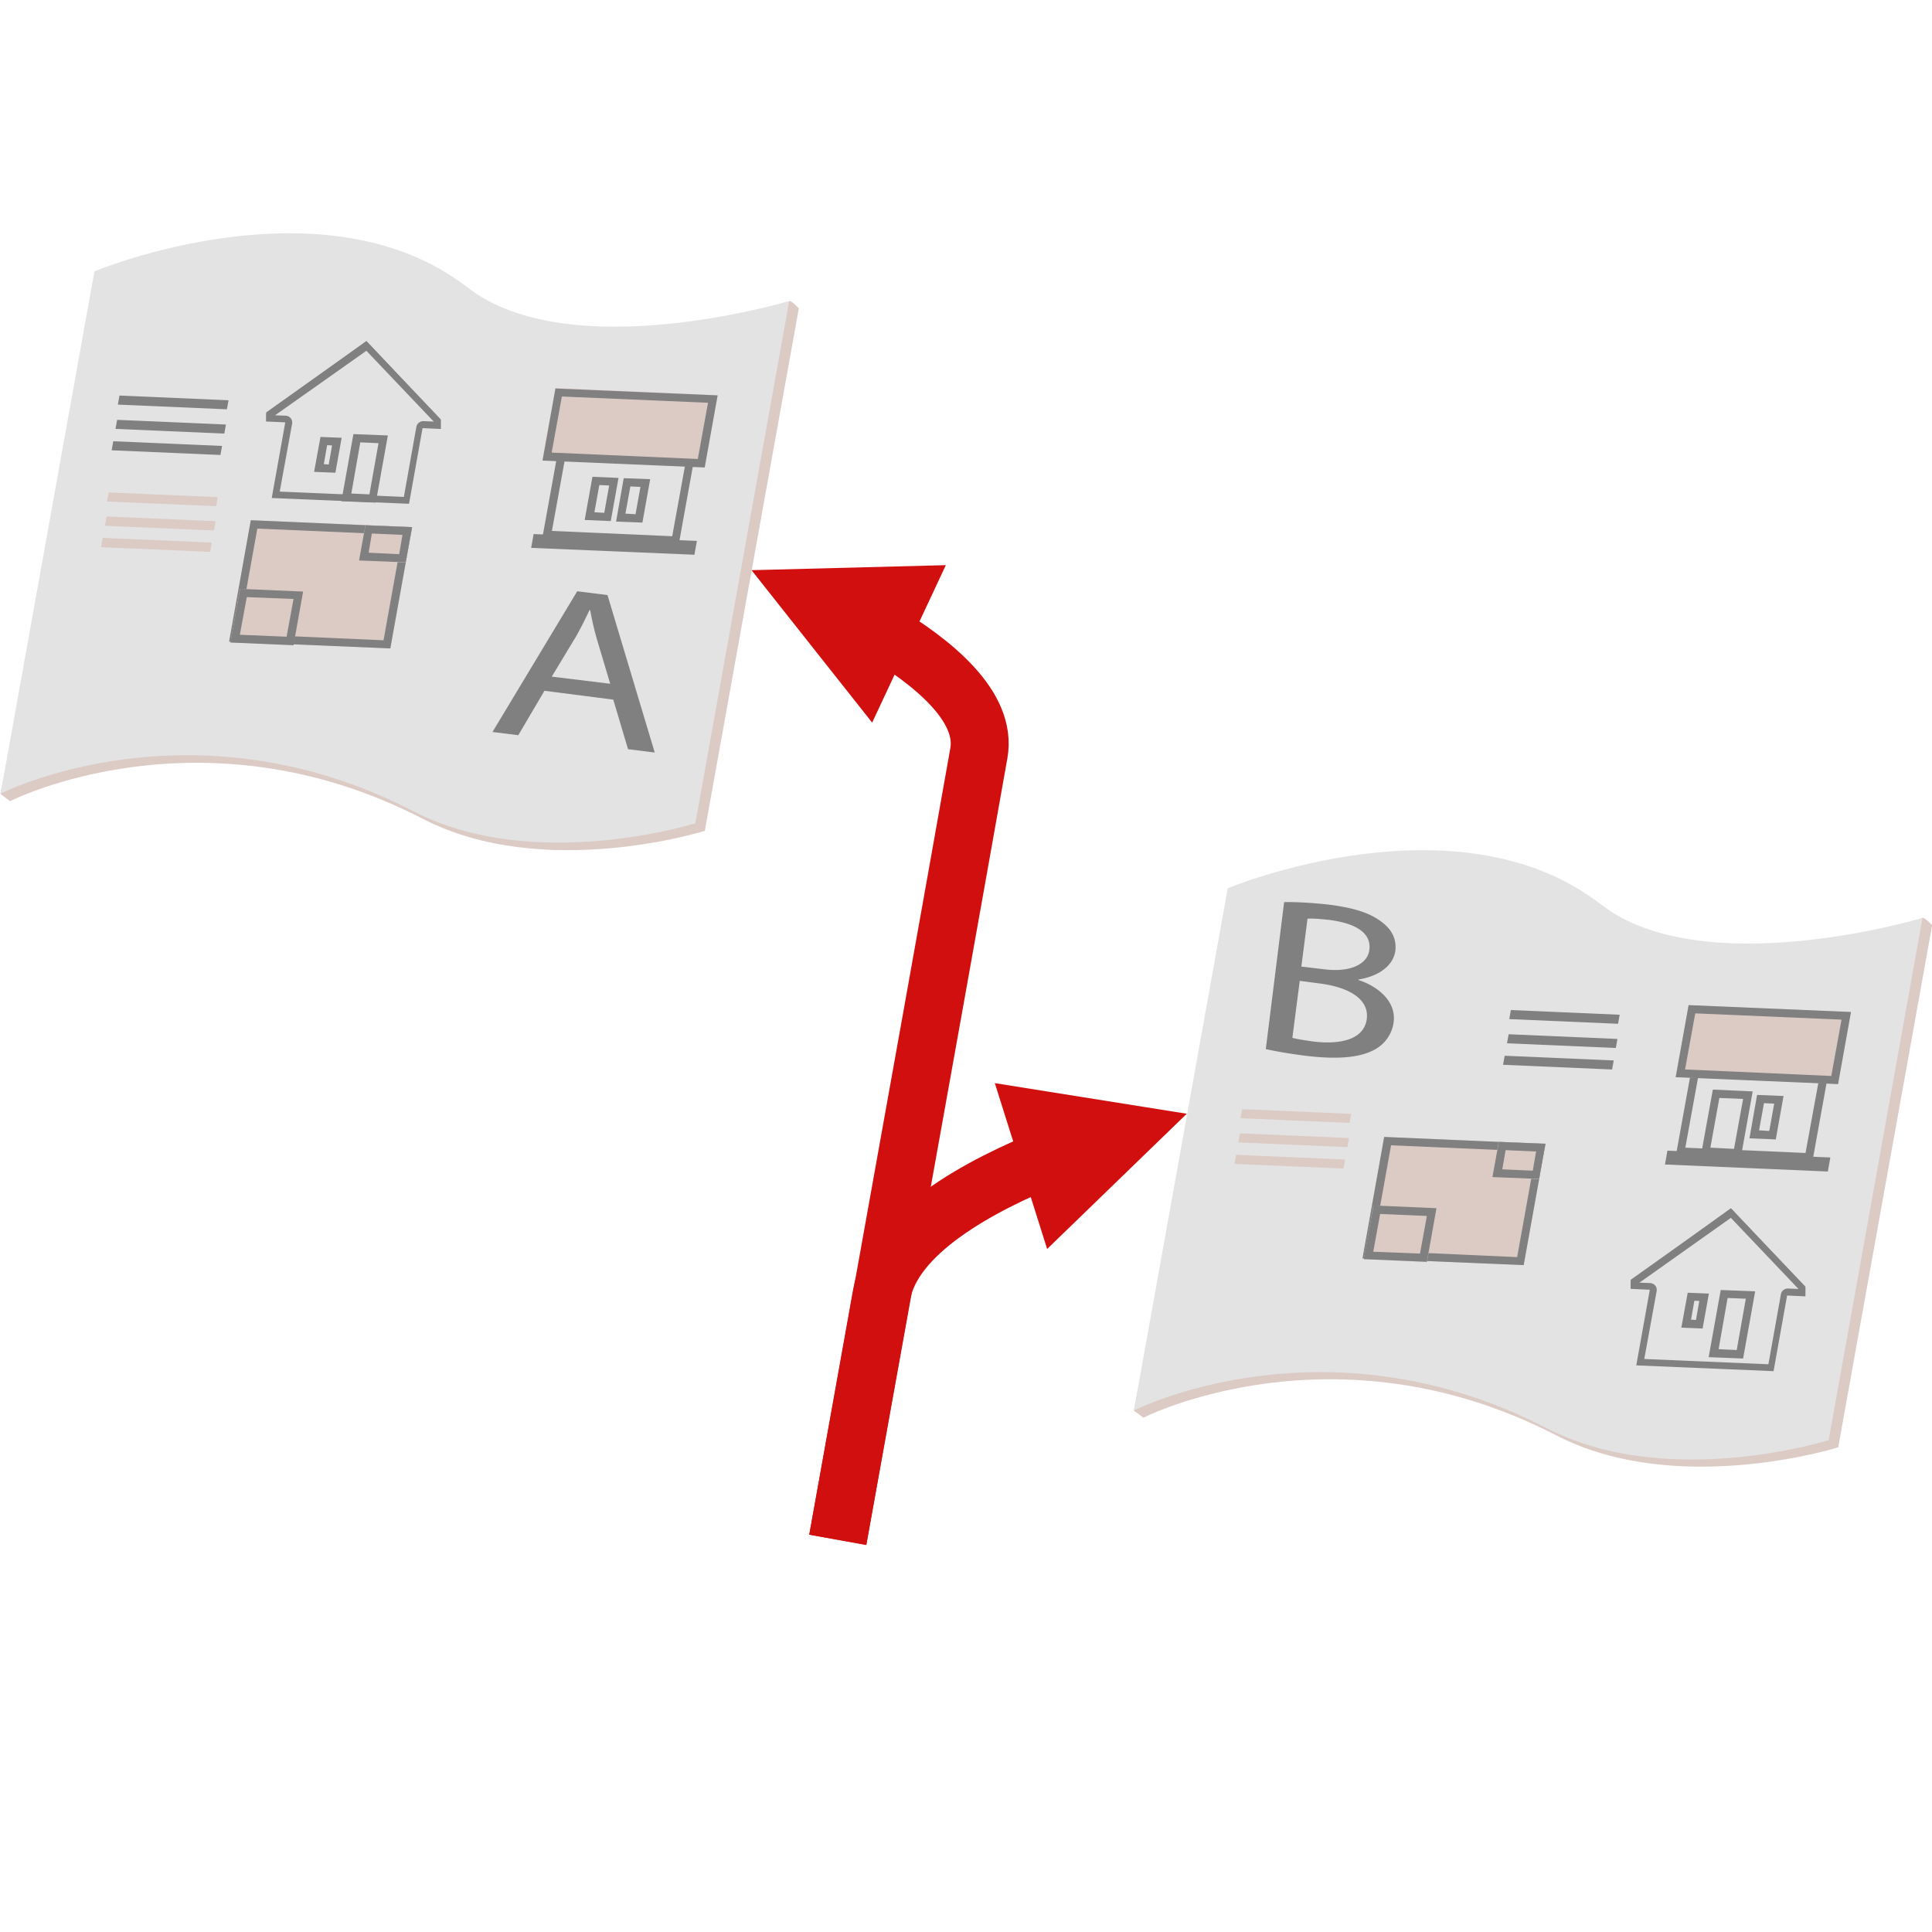 <svg viewBox="0 0 200 200" xmlns="http://www.w3.org/2000/svg" xml:space="preserve" style="fill-rule:evenodd;clip-rule:evenodd;stroke-linejoin:round;stroke-miterlimit:1.5"><g transform="matrix(.769 0 0 .998 362.77 32.53)"><path style="fill:none" d="M-471.7-32.59h260.05V167.8H-471.7z"/><clipPath id="a"><path d="M-471.7-32.59h260.05V167.8H-471.7z"/></clipPath><g clip-path="url(#a)"><path d="M0-36.4s-.6-.67-.78-.58c-3.27 1.63-18.08 5.15-25.4-.54-11.67-9.05-30.3-1.3-30.3-1.3L-64.9 3.07l.78.59s15.5-7.9 33.55 1.43c9.84 5.1 22.93.98 22.93.98L0-36.4Z" style="fill:#dccac4" transform="matrix(1.656 0 0 1.276 -364.21 45.84)"/><path d="M0-36.4s-17.83 5.37-26.17-1.11c-11.68-9.06-30.31-1.3-30.31-1.3l-7.63 42.46s15.5-7.9 33.55 1.43c9.84 5.1 22.93.98 22.93.98L0-36.4Z" style="fill:#e3e3e3" transform="matrix(1.656 0 0 1.276 -365.5 45.07)"/><path d="M-14.7-9.62h13.13L-.21.31h-13.14l-1.34-9.93Z" style="fill:#dccac4" transform="matrix(-1.655 -.054 -.071 1.275 -441.26 33.55)"/><path d="M0-9.3-1.77.55-14.87 0l1.76-9.87L0-9.3Zm-.78.62-11.8-.51-1.54 8.56 11.8.52 1.54-8.57Z" style="fill:gray" transform="matrix(1.656 0 0 1.276 -416.27 33.96)"/><path d="M0-6.73-1.3.47-12.4 0l1.3-7.2L0-6.73Zm-.76.62-9.78-.42-1.07 5.9 9.78.43 1.07-5.9Z" style="fill:gray" transform="matrix(1.656 0 0 1.276 -378.22 23.28)"/><path d="M-8.2 6.3h1.14l1.8-13.16H-6.4L-8.2 6.3Z" style="fill:gray" transform="matrix(-.293 1.256 1.63 .226 -390.6 32.39)"/><path d="M0-3.42-.63.09-2.75 0l.63-3.51L0-3.42Zm-.76.62-.8-.04-.4 2.21.8.05.4-2.22Z" style="fill:gray" transform="matrix(1.656 0 0 1.276 -388.48 21.34)"/><path d="M0-2.77-.51.07-2.24 0l.52-2.84L0-2.77Zm-.78.62-.4-.02-.27 1.54.4.03.27-1.55Z" style="fill:gray" transform="matrix(1.656 0 0 1.276 -425.75 16.35)"/><path d="M0-5.35-.98.11-3.78 0l.98-5.46 2.8.11Zm-.76.63-1.48-.07-.73 4.16 1.47.07.74-4.16Z" style="fill:gray" transform="matrix(1.656 0 0 1.276 -419.53 19.4)"/><path d="M0-3.44-.63.08-2.77 0l.62-3.53L0-3.45Zm-.78.62-.83-.04-.4 2.21.82.05.4-2.22Z" style="fill:gray" transform="matrix(1.656 0 0 1.276 -384.22 21.51)"/><path d="M-14.13-5.57H-.92l.8 5.9-13.21-.02-.8-5.88Z" style="fill:#dccac4" transform="matrix(-1.655 -.056 -.073 1.275 -398.92 14.71)"/><path d="M0-5.3-1.05.56-14.23 0l1.05-5.86L0-5.3Zm-.78.6-11.88-.51-.83 4.56 11.88.52.83-4.57Z" style="fill:gray" transform="matrix(1.656 0 0 1.276 -375.14 15.18)"/><path d="M-8.98-.55h8.87l.1.74h-8.87l-.1-.74Z" style="fill:gray" transform="matrix(-1.655 -.055 -.071 1.275 -455.88 9.13)"/><path d="M-8.98-.55h8.87l.1.74h-8.87l-.1-.74Z" style="fill:#dccac4" transform="matrix(-1.655 -.055 -.071 1.275 -457.33 19.18)"/><path d="M-8.96-.55H-.1l.1.74h-8.85l-.1-.74Z" style="fill:gray" transform="matrix(-1.655 -.055 -.071 1.275 -456.18 11.65)"/><path d="M-8.98-.57h8.87l.1.76h-8.87l-.1-.76Z" style="fill:#dccac4" transform="matrix(-1.655 -.055 -.071 1.275 -457.62 21.7)"/><path d="M-8.96-.55H-.1l.1.74h-8.85l-.1-.74Z" style="fill:gray" transform="matrix(-1.655 -.055 -.071 1.275 -456.7 13.87)"/><path d="M-8.98-.57h8.87l.1.76h-8.87l-.1-.76Z" style="fill:#dccac4" transform="matrix(-1.655 -.055 -.071 1.275 -458.14 23.92)"/><path d="M-4.26-2.8h3.8L-.05.1h-3.8l-.4-2.88Z" style="fill:#dccac4" transform="matrix(-1.655 -.053 -.068 1.275 -423.5 25.42)"/><path d="M0-2.7-.52.15-4.31 0l.52-2.86 3.8.15Zm-.78.62-2.49-.11-.26 1.56 2.48.12.27-1.57Z" style="fill:gray" transform="matrix(1.656 0 0 1.276 -416.27 25.54)"/><path d="M-5.81-4.26h5.13L-.1.13h-5.1l-.62-4.4Z" style="fill:#dccac4" transform="matrix(-1.655 -.056 -.072 1.275 -440.87 33.88)"/><path d="M0-4.14-.78.22-5.91 0l.79-4.36L0-4.14Zm-.78.6-3.8-.15-.56 3.06 3.8.16.56-3.06Z" style="fill:gray" transform="matrix(1.656 0 0 1.276 -430.94 34.05)"/><path d="m0 .92-1.1 6.15-11.16-.47 1.1-6.15-1.55-.07v-.74l8.15-5.8L1.48.25v.74L0 .92ZM-12.1-.13l.98.04c.16 0 .3.09.4.2.1.11.14.27.12.43l-1.01 5.54 10.09.43L-.5.8C-.45.53-.2.35.07.35l.9.04-5.56-5.88-7.51 5.35Z" style="fill:gray" transform="matrix(1.656 0 0 1.276 -414.86 10.64)"/><path d="M0 5.93 8.14.18l6.04 6.35v-.78L8.14-.6 0 5.3v.63Z" style="fill:gray" transform="matrix(1.656 0 0 1.276 -435.9 3.56)"/><path d="m0 1.92-1.1-3.69c-.24-.83-.4-1.59-.53-2.3h-.05c-.33.7-.67 1.39-1.07 2.1l-2 3.31L0 1.92Zm-5.35.58-2.12 3.6-2.1-.26L-2.68-5.6l2.46.31 3.84 12.8-2.17-.27-1.2-4.03-5.6-.72Z" style="fill:gray;fill-rule:nonzero" transform="matrix(1.656 0 0 1.276 -389.6 35.88)"/><path d="M0-36.4s-.65-.65-.78-.58c-2.6 1.25-18.03 5.2-25.4-.53-11.67-9.06-30.3-1.3-30.3-1.3L-64.9 3.07l.78.58s15.5-7.9 33.55 1.43c9.84 5.1 22.93.98 22.93.98L0-36.4Z" style="fill:#dccac4" transform="matrix(1.656 0 0 1.276 -211.64 109.8)"/><path d="M0-36.4s-17.83 5.37-26.17-1.11c-11.68-9.06-30.31-1.3-30.31-1.3l-7.63 42.46s15.5-7.9 33.55 1.43c9.84 5.1 22.93.98 22.93.98L0-36.4Z" style="fill:#e3e3e3" transform="matrix(1.656 0 0 1.276 -212.94 109.06)"/><path d="M-14.67-9.62h13.12L-.21.31h-13.12l-1.34-9.93Z" style="fill:#dccac4" transform="matrix(-1.655 -.054 -.071 1.275 -288.66 97.52)"/><path d="M0-9.3-1.77.55-14.87 0l1.76-9.87L0-9.3Zm-.76.62-11.79-.51-1.54 8.56L-2.3-.1l1.54-8.57Z" style="fill:gray" transform="matrix(1.656 0 0 1.276 -263.7 97.93)"/><path d="M0-6.73-1.3.47-12.4 0l1.3-7.2L0-6.73Zm-.78.6-9.78-.42-1.07 5.9 9.77.43 1.08-5.9Z" style="fill:gray" transform="matrix(1.656 0 0 1.276 -225.61 87.28)"/><path d="M-8.18 6.28h1.16l1.73-13.14h-1.14L-8.18 6.28Z" style="fill:gray" transform="matrix(-.287 1.257 1.631 .221 -237.94 96.36)"/><path d="M0-5.21-.96.13-4.21 0l.97-5.35L0-5.2Zm-.78.62-1.93-.08-.73 4.04 1.92.1.74-4.06Z" style="fill:gray" transform="matrix(1.656 0 0 1.276 -235.8 87.25)"/><path d="M0-2.77-.51.07-2.24 0l.52-2.84L0-2.77Zm-.78.6-.4-.02-.27 1.54.4.02.27-1.54Z" style="fill:gray" transform="matrix(1.656 0 0 1.276 -241.7 105.12)"/><path d="M0-5.35-.98.11-3.78 0l.98-5.46 2.8.11Zm-.76.6-1.48-.06-.73 4.16 1.47.07.74-4.16Z" style="fill:gray" transform="matrix(1.656 0 0 1.276 -235.47 108.18)"/><path d="M0-3.44-.63.09-2.77 0l.62-3.53L0-3.44Zm-.76.62-.83-.04-.4 2.21.83.05.4-2.22Z" style="fill:gray" transform="matrix(1.656 0 0 1.276 -231.65 85.48)"/><path d="M-14.13-5.58h13.2L-.11.3h-13.2l-.81-5.88Z" style="fill:#dccac4" transform="matrix(-1.655 -.054 -.07 1.275 -246.35 78.73)"/><path d="M0-5.3-1.05.56-14.25 0l1.05-5.86L0-5.3Zm-.78.62-11.88-.51-.83 4.56L-1.6-.1l.83-4.57Z" style="fill:gray" transform="matrix(1.656 0 0 1.276 -222.57 79.14)"/><path d="M-8.96-.55H-.1l.1.74h-8.85l-.1-.74Z" style="fill:gray" transform="matrix(-1.655 -.055 -.071 1.275 -268.56 72.87)"/><path d="M-8.98-.55h8.87l.1.74h-8.87l-.1-.74Z" style="fill:#dccac4" transform="matrix(-1.655 -.055 -.071 1.275 -304.76 83.15)"/><path d="M-8.96-.55H-.1l.1.74h-8.85l-.1-.74Z" style="fill:gray" transform="matrix(-1.655 -.055 -.071 1.275 -268.86 75.38)"/><path d="M-8.98-.55h8.87l.1.74h-8.87l-.1-.74Z" style="fill:#dccac4" transform="matrix(-1.655 -.055 -.071 1.275 -305.05 85.66)"/><path d="M-8.98-.55h8.87l.1.74h-8.87l-.1-.74Z" style="fill:gray" transform="matrix(-1.655 -.055 -.071 1.275 -269.41 77.61)"/><path d="M-8.98-.55h8.87l.1.74h-8.87l-.1-.74Z" style="fill:#dccac4" transform="matrix(-1.655 -.055 -.071 1.275 -305.57 87.89)"/><path d="M-4.26-2.8h3.8L-.05.1h-3.8l-.4-2.88Z" style="fill:#dccac4" transform="matrix(-1.655 -.052 -.068 1.275 -270.94 89.39)"/><path d="M0-2.7-.52.15-4.31 0l.52-2.86 3.8.15Zm-.76.62-2.48-.11-.27 1.56 2.48.11.27-1.56Z" style="fill:gray" transform="matrix(1.656 0 0 1.276 -263.7 89.5)"/><path d="M-5.81-4.26h5.13L-.1.13h-5.13l-.6-4.4Z" style="fill:#dccac4" transform="matrix(-1.655 -.056 -.072 1.275 -288.3 97.85)"/><path d="M0-4.14-.78.22-5.91 0l.79-4.36L0-4.14Zm-.78.63-3.8-.16-.56 3.07 3.8.15.56-3.06Z" style="fill:gray" transform="matrix(1.656 0 0 1.276 -278.37 98.01)"/><path d="m0 .92-1.1 6.15-11.16-.47 1.1-6.15-1.55-.07v-.74l8.15-5.8L1.48.25v.74L0 .92ZM-12.1-.13l.98.04c.16 0 .3.09.4.2.1.11.14.27.12.43l-1.01 5.54 10.09.43L-.5.8C-.45.53-.2.35.07.35l.9.04-5.56-5.88-7.51 5.35Z" style="fill:gray" transform="matrix(1.656 0 0 1.276 -231.17 100.61)"/><path d="M0 5.95 8.14.18l6.06 6.37v-.78L8.14-.6 0 5.3v.65Z" style="fill:gray" transform="matrix(1.656 0 0 1.276 -252.22 93.5)"/><path d="m0-2.3 1.86.22C4-1.81 5.39-2.5 5.53-3.67c.17-1.4-1.17-2.15-3.23-2.42-.93-.1-1.47-.13-1.8-.1L0-2.3Zm-.74 5.79c.4.11.99.2 1.7.3 2.1.26 4.14-.1 4.36-1.84C5.52.29 3.76-.63 1.54-.92l-1.67-.22-.6 4.63ZM-1.4-7.54c.92-.02 2.33.05 3.76.22 2.03.27 3.31.7 4.23 1.44.76.58 1.16 1.34 1.05 2.3-.16 1.16-1.28 2.06-3 2.33v.04C6.1-.74 7.74.45 7.5 2.24A2.97 2.97 0 0 1 5.86 4.5c-1.2.62-3.02.76-5.6.44-1.4-.18-2.47-.38-3.15-.53L-1.4-7.54Z" style="fill:gray;fill-rule:nonzero" transform="matrix(1.656 0 0 1.276 -296.56 70.6)"/><path d="M90.28 74.8 77.79 59.02l20.12-.52-7.63 16.3Z" style="fill:#d20f0f" transform="matrix(1.3 0 0 1.002 -471.7 -32.59)"/><path d="M86.72 159.4s8.86-48.98 14.61-81.44c.85-4.79-4.62-9.37-10.5-12.83" style="fill:none;stroke:#d20f0f;stroke-width:6px" transform="matrix(1.3 0 0 1.002 -471.7 -32.59)"/><path d="m102.98 112.13 19.88 3.17-14.46 14-5.42-17.17Z" style="fill:#d20f0f" transform="matrix(1.3 0 0 1.002 -471.7 -32.6)"/><path d="m86.72 159.4 4.54-25.38c1.14-6.36 9.87-11.21 17.86-14.39" style="fill:none;stroke:#d20f0f;stroke-width:6px" transform="matrix(1.3 0 0 1.002 -471.7 -32.6)"/></g></g></svg>
